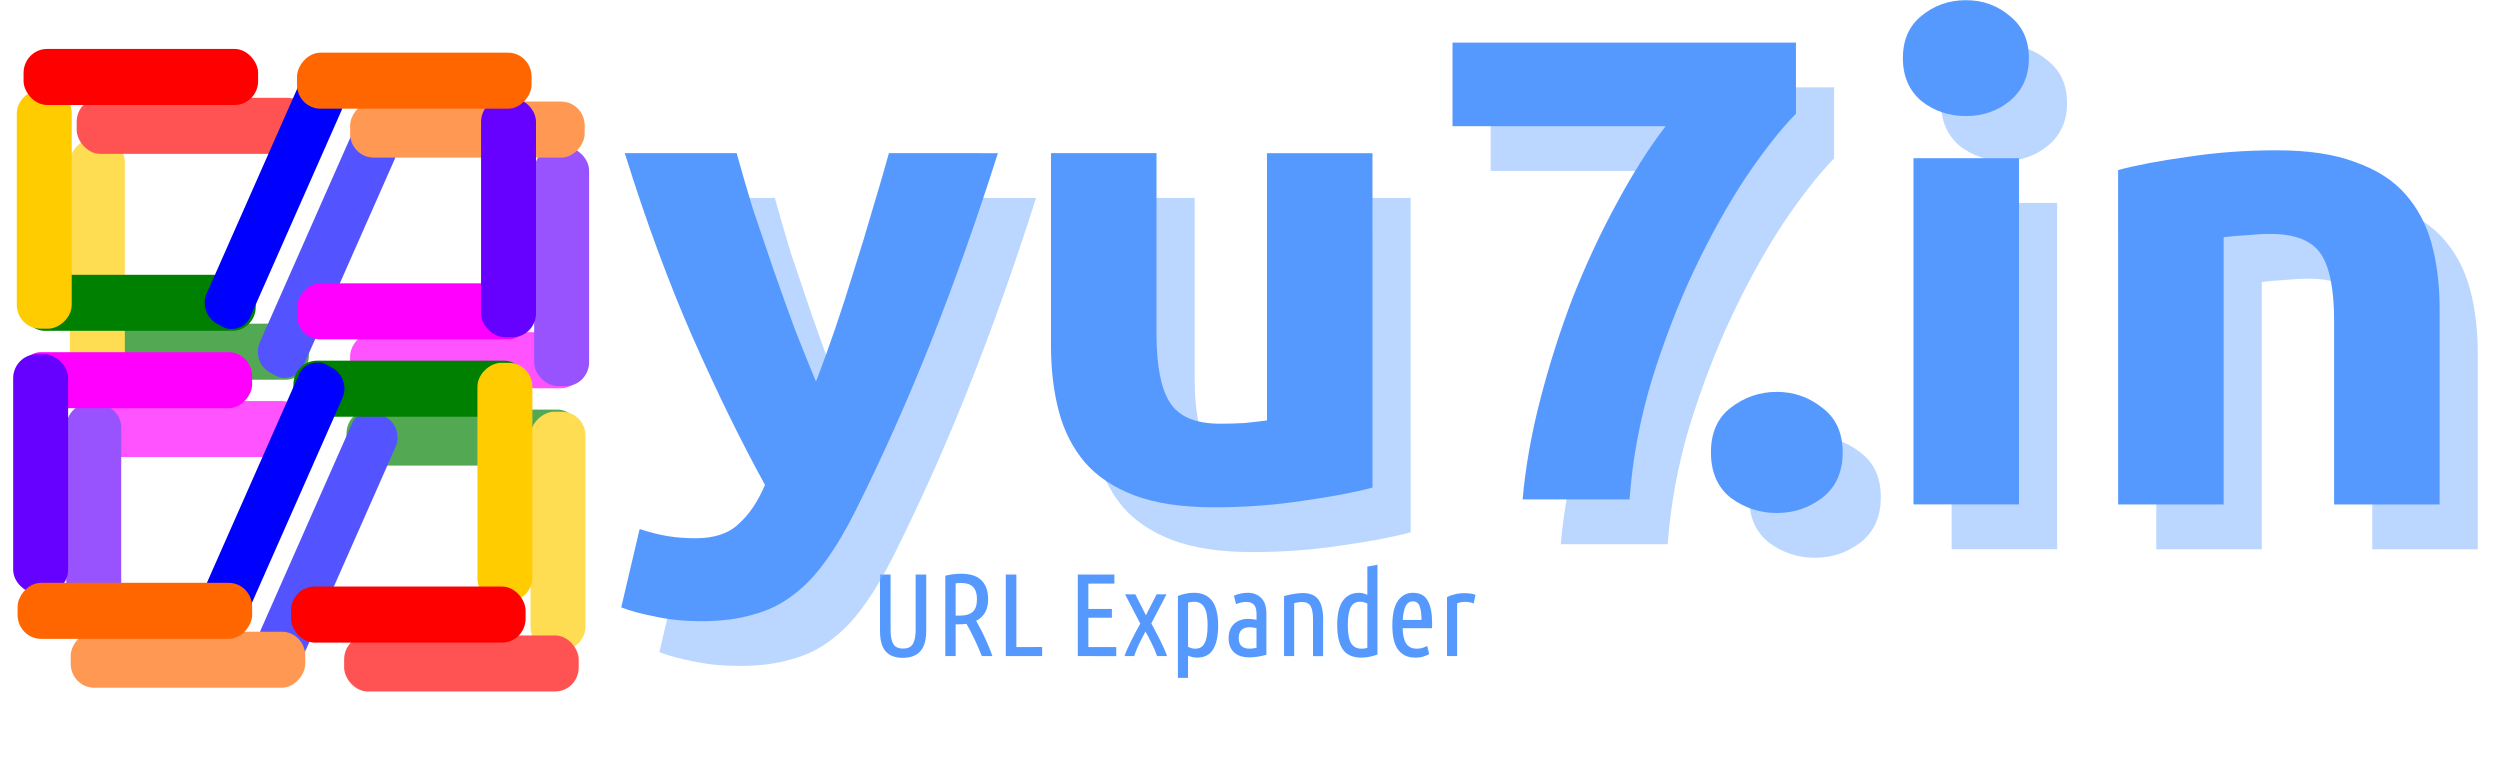<?xml version="1.0" encoding="UTF-8" standalone="no"?>
<!-- Created with Inkscape (http://www.inkscape.org/) -->

<svg
   width="138.441mm"
   height="41.931mm"
   viewBox="0 0 138.441 41.931"
   version="1.1"
   id="svg5"
   xml:space="preserve"
   inkscape:version="1.2.1 (9c6d41e, 2022-07-14)"
   sodipodi:docname="expander_logo.svg"
   xmlns:inkscape="http://www.inkscape.org/namespaces/inkscape"
   xmlns:sodipodi="http://sodipodi.sourceforge.net/DTD/sodipodi-0.dtd"
   xmlns="http://www.w3.org/2000/svg"
   xmlns:svg="http://www.w3.org/2000/svg"><sodipodi:namedview
     id="namedview7"
     pagecolor="#ffffff"
     bordercolor="#000000"
     borderopacity="0.25"
     inkscape:showpageshadow="2"
     inkscape:pageopacity="0.0"
     inkscape:pagecheckerboard="0"
     inkscape:deskcolor="#d1d1d1"
     inkscape:document-units="mm"
     showgrid="false"
     inkscape:zoom="1.0914883"
     inkscape:cx="280.80924"
     inkscape:cy="21.988325"
     inkscape:window-width="1895"
     inkscape:window-height="764"
     inkscape:window-x="0"
     inkscape:window-y="38"
     inkscape:window-maximized="0"
     inkscape:current-layer="layer1-83" /><defs
     id="defs2"><filter
       inkscape:collect="always"
       style="color-interpolation-filters:sRGB"
       id="filter1182"
       x="-0.127"
       y="-0.114"
       width="1.254"
       height="1.228"><feGaussianBlur
         inkscape:collect="always"
         stdDeviation="3.005"
         id="feGaussianBlur1184" /></filter><filter
       inkscape:collect="always"
       style="color-interpolation-filters:sRGB"
       id="filter3377"
       x="-0.012"
       y="-0.034"
       width="1.023"
       height="1.068"><feGaussianBlur
         inkscape:collect="always"
         stdDeviation="0.486"
         id="feGaussianBlur3379" /></filter></defs><g
     inkscape:label="Layer 1"
     inkscape:groupmode="layer"
     id="layer1"
     transform="translate(-89.165,-146.993)"><g
       inkscape:label="Layer 1"
       id="layer1-8"
       transform="translate(69.698,13.703)"><g
         id="g2017"
         transform="matrix(0.509,0,0,0.519,8.606,64.901)"><g
           id="g1138-3"
           transform="translate(-25.231,68.813)"
           style="opacity:0.675;mix-blend-mode:normal;filter:url(#filter1182)"><g
             id="g1056-06"><rect
               style="fill:#008000;fill-opacity:1;stroke:none;stroke-width:0.785"
               id="rect234-22"
               width="25.519"
               height="5.978"
               x="54.654"
               y="97.495"
               ry="2.553" /><rect
               style="fill:#0000ff;fill-opacity:1;stroke:none;stroke-width:0.79"
               id="rect234-7-5"
               width="28.803"
               height="5.363"
               x="-53.929"
               y="109.401"
               ry="2.29"
               transform="matrix(0.411,-0.912,0.878,0.479,0,0)" /><rect
               style="fill:#ffcc00;fill-opacity:1;stroke:none;stroke-width:0.785"
               id="rect234-5-2"
               width="25.519"
               height="5.978"
               x="77.724"
               y="-60.15"
               ry="2.553"
               transform="rotate(90)" /><rect
               style="fill:#ff0000;fill-opacity:1;stroke:none;stroke-width:0.785"
               id="rect234-0-2"
               width="25.519"
               height="5.978"
               x="54.911"
               y="73.396"
               ry="2.553" /><g
               id="g1046-7"
               transform="matrix(-1,0,0,1,197.884,-26.914)"><rect
                 style="fill:#ff00ff;fill-opacity:1;stroke:none;stroke-width:0.785"
                 id="rect234-3-1"
                 width="25.519"
                 height="5.978"
                 x="87.705"
                 y="125.319"
                 ry="2.553" /><rect
                 style="fill:#6600ff;fill-opacity:1;stroke:none;stroke-width:0.785"
                 id="rect234-5-7-5"
                 width="25.519"
                 height="5.978"
                 x="105.548"
                 y="-93.201"
                 ry="2.553"
                 transform="rotate(90)" /><rect
                 style="fill:#ff6600;fill-opacity:1;stroke:none;stroke-width:0.785"
                 id="rect234-0-9-2"
                 width="25.519"
                 height="5.978"
                 x="87.705"
                 y="100.708"
                 ry="2.553" /></g></g><g
             id="g1056-0-1"
             transform="rotate(180,82.22,105.066)"><rect
               style="fill:#008000;fill-opacity:1;stroke:none;stroke-width:0.785"
               id="rect234-2-1"
               width="25.519"
               height="5.978"
               x="54.654"
               y="97.495"
               ry="2.553" /><rect
               style="fill:#0000ff;fill-opacity:1;stroke:none;stroke-width:0.79"
               id="rect234-7-3-0"
               width="28.803"
               height="5.363"
               x="-53.929"
               y="109.401"
               ry="2.29"
               transform="matrix(0.411,-0.912,0.878,0.479,0,0)" /><rect
               style="fill:#ffcc00;fill-opacity:1;stroke:none;stroke-width:0.785"
               id="rect234-5-9-1"
               width="25.519"
               height="5.978"
               x="77.724"
               y="-60.15"
               ry="2.553"
               transform="rotate(90)" /><rect
               style="fill:#ff0000;fill-opacity:1;stroke:none;stroke-width:0.785"
               id="rect234-0-97-8"
               width="25.519"
               height="5.978"
               x="54.911"
               y="73.396"
               ry="2.553" /><g
               id="g1046-0-7"
               transform="matrix(-1,0,0,1,197.884,-26.914)"><rect
                 style="fill:#ff00ff;fill-opacity:1;stroke:none;stroke-width:0.785"
                 id="rect234-3-3-6"
                 width="25.519"
                 height="5.978"
                 x="87.705"
                 y="125.319"
                 ry="2.553" /><rect
                 style="fill:#6600ff;fill-opacity:1;stroke:none;stroke-width:0.785"
                 id="rect234-5-7-9-0"
                 width="25.519"
                 height="5.978"
                 x="105.548"
                 y="-93.201"
                 ry="2.553"
                 transform="rotate(90)" /><rect
                 style="fill:#ff6600;fill-opacity:1;stroke:none;stroke-width:0.785"
                 id="rect234-0-9-8-0"
                 width="25.519"
                 height="5.978"
                 x="87.705"
                 y="100.708"
                 ry="2.553" /></g></g></g><g
           id="g1138-3-0"
           transform="translate(-31.009,63.597)"><g
             id="g1056-06-3"><rect
               style="fill:#008000;fill-opacity:1;stroke:none;stroke-width:0.785"
               id="rect234-22-9"
               width="25.519"
               height="5.978"
               x="54.654"
               y="97.495"
               ry="2.553" /><rect
               style="fill:#0000ff;fill-opacity:1;stroke:none;stroke-width:0.79"
               id="rect234-7-5-9"
               width="28.803"
               height="5.363"
               x="-53.929"
               y="109.401"
               ry="2.29"
               transform="matrix(0.411,-0.912,0.878,0.479,0,0)" /><rect
               style="fill:#ffcc00;fill-opacity:1;stroke:none;stroke-width:0.785"
               id="rect234-5-2-9"
               width="25.519"
               height="5.978"
               x="77.724"
               y="-60.15"
               ry="2.553"
               transform="rotate(90)" /><rect
               style="fill:#ff0000;fill-opacity:1;stroke:none;stroke-width:0.785"
               id="rect234-0-2-1"
               width="25.519"
               height="5.978"
               x="54.911"
               y="73.396"
               ry="2.553" /><g
               id="g1046-7-7"
               transform="matrix(-1,0,0,1,197.884,-26.914)"><rect
                 style="fill:#ff00ff;fill-opacity:1;stroke:none;stroke-width:0.785"
                 id="rect234-3-1-2"
                 width="25.519"
                 height="5.978"
                 x="87.705"
                 y="125.319"
                 ry="2.553" /><rect
                 style="fill:#6600ff;fill-opacity:1;stroke:none;stroke-width:0.785"
                 id="rect234-5-7-5-3"
                 width="25.519"
                 height="5.978"
                 x="105.548"
                 y="-93.201"
                 ry="2.553"
                 transform="rotate(90)" /><rect
                 style="fill:#ff6600;fill-opacity:1;stroke:none;stroke-width:0.785"
                 id="rect234-0-9-2-6"
                 width="25.519"
                 height="5.978"
                 x="87.705"
                 y="100.708"
                 ry="2.553" /></g></g><g
             id="g1056-0-1-5"
             transform="rotate(180,82.22,105.066)"><rect
               style="fill:#008000;fill-opacity:1;stroke:none;stroke-width:0.785"
               id="rect234-2-1-5"
               width="25.519"
               height="5.978"
               x="54.654"
               y="97.495"
               ry="2.553" /><rect
               style="fill:#0000ff;fill-opacity:1;stroke:none;stroke-width:0.79"
               id="rect234-7-3-0-8"
               width="28.803"
               height="5.363"
               x="-53.929"
               y="109.401"
               ry="2.29"
               transform="matrix(0.411,-0.912,0.878,0.479,0,0)" /><rect
               style="fill:#ffcc00;fill-opacity:1;stroke:none;stroke-width:0.785"
               id="rect234-5-9-1-1"
               width="25.519"
               height="5.978"
               x="77.724"
               y="-60.15"
               ry="2.553"
               transform="rotate(90)" /><rect
               style="fill:#ff0000;fill-opacity:1;stroke:none;stroke-width:0.785"
               id="rect234-0-97-8-4"
               width="25.519"
               height="5.978"
               x="54.911"
               y="73.396"
               ry="2.553" /><g
               id="g1046-0-7-7"
               transform="matrix(-1,0,0,1,197.884,-26.914)"><rect
                 style="fill:#ff00ff;fill-opacity:1;stroke:none;stroke-width:0.785"
                 id="rect234-3-3-6-1"
                 width="25.519"
                 height="5.978"
                 x="87.705"
                 y="125.319"
                 ry="2.553" /><rect
                 style="fill:#6600ff;fill-opacity:1;stroke:none;stroke-width:0.785"
                 id="rect234-5-7-9-0-3"
                 width="25.519"
                 height="5.978"
                 x="105.548"
                 y="-93.201"
                 ry="2.553"
                 transform="rotate(90)" /><rect
                 style="fill:#ff6600;fill-opacity:1;stroke:none;stroke-width:0.785"
                 id="rect234-0-9-8-0-8"
                 width="25.519"
                 height="5.978"
                 x="87.705"
                 y="100.708"
                 ry="2.553" /></g></g></g></g></g><g
       inkscape:label="Layer 1"
       id="layer1-83"
       transform="translate(71.727,16.218)"><g
         aria-label="URL Expander"
         id="text540"
         style="font-size:6.516px;line-height:1.3;font-family:serif;-inkscape-font-specification:serif;opacity:1;fill:#5599ff;fill-rule:evenodd;stroke-width:0.977;stop-color:#000000"><path
           d="m 67.433,167.204 q -0.632,0 -0.951,-0.358 -0.313,-0.358 -0.313,-1.134 v -3.121 h 0.586 v 3.069 q 0,0.515 0.15,0.775 0.15,0.254 0.541,0.254 0.404,0 0.547,-0.261 0.15,-0.267 0.15,-0.769 v -3.069 h 0.586 v 3.121 q 0,0.762 -0.326,1.127 -0.326,0.365 -0.971,0.365 z"
           style="font-weight:bold;font-family:'Ubuntu Condensed';-inkscape-font-specification:'Ubuntu Condensed,  Bold'"
           id="path4924" /><path
           d="m 69.785,162.656 q 0.456,-0.111 0.88,-0.111 0.339,0 0.612,0.078 0.274,0.078 0.469,0.248 0.195,0.169 0.3,0.437 0.111,0.267 0.111,0.645 0,0.469 -0.182,0.762 -0.176,0.287 -0.482,0.437 0.078,0.13 0.195,0.358 0.124,0.222 0.248,0.495 0.13,0.267 0.248,0.554 0.124,0.287 0.209,0.547 h -0.586 q -0.072,-0.195 -0.182,-0.443 -0.104,-0.248 -0.222,-0.489 -0.117,-0.248 -0.235,-0.469 -0.117,-0.228 -0.209,-0.384 -0.104,0.013 -0.215,0.02 -0.111,0.007 -0.222,0.007 h -0.163 v 1.759 h -0.573 z m 0.573,2.209 h 0.248 q 0.45,0 0.691,-0.202 0.241,-0.208 0.241,-0.71 0,-0.254 -0.065,-0.424 -0.059,-0.176 -0.176,-0.274 -0.111,-0.104 -0.274,-0.15 -0.156,-0.046 -0.352,-0.046 -0.169,0 -0.313,0.02 z"
           style="font-weight:bold;font-family:'Ubuntu Condensed';-inkscape-font-specification:'Ubuntu Condensed,  Bold'"
           id="path4926" /><path
           d="m 75.148,166.605 v 0.502 h -2.013 v -4.515 h 0.586 v 4.014 z"
           style="font-weight:bold;font-family:'Ubuntu Condensed';-inkscape-font-specification:'Ubuntu Condensed,  Bold'"
           id="path4928" /><path
           d="m 77.122,167.107 v -4.515 h 2.026 v 0.502 h -1.44 v 1.401 h 1.303 v 0.489 h -1.303 v 1.622 h 1.544 v 0.502 z"
           style="font-weight:bold;font-family:'Ubuntu Condensed';-inkscape-font-specification:'Ubuntu Condensed,  Bold'"
           id="path4930" /><path
           d="m 81.194,165.295 q 0.111,0.202 0.228,0.43 0.124,0.228 0.241,0.463 0.117,0.235 0.222,0.469 0.104,0.235 0.182,0.45 h -0.554 q -0.13,-0.378 -0.306,-0.717 -0.169,-0.345 -0.339,-0.645 -0.163,0.3 -0.332,0.645 -0.163,0.339 -0.293,0.717 h -0.534 q 0.072,-0.215 0.176,-0.443 0.111,-0.235 0.228,-0.469 0.117,-0.235 0.235,-0.456 0.124,-0.228 0.235,-0.43 l -0.841,-1.622 h 0.567 l 0.586,1.16 0.593,-1.16 h 0.547 z"
           style="font-weight:bold;font-family:'Ubuntu Condensed';-inkscape-font-specification:'Ubuntu Condensed,  Bold'"
           id="path4932" /><path
           d="m 83.227,166.592 q 0.189,0.104 0.404,0.104 0.163,0 0.287,-0.065 0.124,-0.065 0.209,-0.215 0.091,-0.15 0.137,-0.397 0.046,-0.248 0.046,-0.612 0,-0.704 -0.182,-1.003 -0.176,-0.306 -0.567,-0.306 -0.072,0 -0.156,0.013 -0.085,0.007 -0.176,0.033 z m 0,1.72 H 82.667 v -4.535 q 0.182,-0.078 0.41,-0.124 0.235,-0.052 0.476,-0.052 0.358,0 0.612,0.124 0.261,0.124 0.417,0.358 0.163,0.228 0.235,0.567 0.078,0.332 0.078,0.762 0,0.867 -0.28,1.323 -0.274,0.456 -0.899,0.456 -0.15,0 -0.267,-0.033 -0.117,-0.026 -0.222,-0.078 z"
           style="font-weight:bold;font-family:'Ubuntu Condensed';-inkscape-font-specification:'Ubuntu Condensed,  Bold'"
           id="path4934" /><path
           d="m 85.768,163.758 q 0.169,-0.072 0.358,-0.111 0.189,-0.046 0.41,-0.046 0.456,0 0.743,0.287 0.287,0.28 0.287,0.88 v 2.267 q -0.235,0.065 -0.482,0.104 -0.241,0.039 -0.476,0.039 -0.235,0 -0.443,-0.059 -0.202,-0.059 -0.358,-0.189 -0.15,-0.13 -0.241,-0.326 -0.091,-0.202 -0.091,-0.489 0,-0.267 0.078,-0.463 0.085,-0.202 0.228,-0.332 0.143,-0.137 0.339,-0.202 0.195,-0.072 0.424,-0.072 0.215,0 0.476,0.052 v -0.313 q 0,-0.378 -0.15,-0.528 -0.143,-0.15 -0.417,-0.15 -0.15,0 -0.287,0.033 -0.13,0.026 -0.28,0.091 z m 0.267,2.352 q 0,0.3 0.156,0.443 0.156,0.143 0.443,0.143 0.176,0 0.384,-0.046 v -1.088 q -0.195,-0.052 -0.384,-0.052 -0.124,0 -0.235,0.033 -0.111,0.026 -0.195,0.098 -0.078,0.065 -0.124,0.182 -0.046,0.111 -0.046,0.287 z"
           style="font-weight:bold;font-family:'Ubuntu Condensed';-inkscape-font-specification:'Ubuntu Condensed,  Bold'"
           id="path4936" /><path
           d="m 88.544,163.784 q 0.241,-0.072 0.521,-0.117 0.28,-0.052 0.515,-0.052 0.254,0 0.463,0.072 0.209,0.065 0.352,0.228 0.15,0.163 0.228,0.443 0.085,0.274 0.085,0.684 v 2.066 h -0.56 v -2.02 q 0,-0.508 -0.13,-0.743 -0.13,-0.235 -0.489,-0.235 -0.189,0 -0.424,0.065 v 2.932 h -0.56 z"
           style="font-weight:bold;font-family:'Ubuntu Condensed';-inkscape-font-specification:'Ubuntu Condensed,  Bold'"
           id="path4938" /><path
           d="m 93.157,164.201 q -0.189,-0.104 -0.404,-0.104 -0.163,0 -0.287,0.065 -0.124,0.065 -0.215,0.215 -0.085,0.15 -0.13,0.397 -0.046,0.248 -0.046,0.612 0,0.704 0.182,1.01 0.189,0.3 0.567,0.3 0.072,0 0.156,-0.007 0.085,-0.013 0.176,-0.039 z m 0,-2.052 0.56,-0.098 v 4.965 q -0.182,0.078 -0.417,0.124 -0.235,0.052 -0.476,0.052 -0.704,0 -1.023,-0.45 -0.313,-0.45 -0.313,-1.355 0,-0.41 0.065,-0.736 0.072,-0.332 0.215,-0.56 0.15,-0.235 0.378,-0.358 0.228,-0.13 0.541,-0.13 0.15,0 0.254,0.033 0.111,0.026 0.215,0.078 z"
           style="font-weight:bold;font-family:'Ubuntu Condensed';-inkscape-font-specification:'Ubuntu Condensed,  Bold'"
           id="path4940" /><path
           d="m 95.112,165.562 q 0.006,0.248 0.046,0.456 0.039,0.202 0.124,0.358 0.091,0.15 0.235,0.235 0.15,0.085 0.378,0.085 0.189,0 0.345,-0.052 0.163,-0.059 0.235,-0.098 l 0.104,0.45 q -0.085,0.059 -0.287,0.124 -0.195,0.072 -0.469,0.072 -0.358,0 -0.606,-0.13 -0.241,-0.13 -0.397,-0.365 -0.15,-0.235 -0.215,-0.56 -0.065,-0.326 -0.065,-0.717 0,-0.945 0.313,-1.381 0.313,-0.437 0.828,-0.437 0.58,0 0.821,0.437 0.241,0.437 0.241,1.225 0,0.072 0,0.15 0,0.072 -0.006,0.15 z m 0.567,-1.486 q -0.28,0 -0.41,0.28 -0.124,0.28 -0.15,0.749 h 1.036 q 0,-0.476 -0.098,-0.749 -0.098,-0.28 -0.378,-0.28 z"
           style="font-weight:bold;font-family:'Ubuntu Condensed';-inkscape-font-specification:'Ubuntu Condensed,  Bold'"
           id="path4942" /><path
           d="m 99.047,164.194 q -0.209,-0.091 -0.469,-0.091 -0.241,0 -0.45,0.085 v 2.919 h -0.56 v -3.271 q 0.189,-0.091 0.43,-0.15 0.248,-0.065 0.541,-0.065 0.156,0 0.313,0.02 0.156,0.019 0.293,0.072 z"
           style="font-weight:bold;font-family:'Ubuntu Condensed';-inkscape-font-specification:'Ubuntu Condensed,  Bold'"
           id="path4944" /></g><g
         id="g2229-5"
         transform="translate(1.584,1.421)"
         style="opacity:0.542;mix-blend-mode:normal;fill:#80b3ff;fill-opacity:0.992;filter:url(#filter3377)"><g
           aria-label="yu7"
           transform="scale(1.037,0.964)"
           id="text1548-06"
           style="font-weight:bold;font-size:37.814px;font-family:Ubuntu;-inkscape-font-specification:'Ubuntu Bold';fill:#80b3ff;stroke-width:3.151"><path
             d="m 70.615,145.555 q -1.702,5.748 -3.554,10.777 -1.853,5.029 -4.046,9.756 -0.794,1.702 -1.588,2.874 -0.794,1.21 -1.739,1.966 -0.945,0.794 -2.155,1.134 -1.172,0.378 -2.76,0.378 -1.323,0 -2.458,-0.265 -1.097,-0.227 -1.815,-0.529 l 0.983,-4.5 q 0.87,0.303 1.55,0.416 0.681,0.113 1.437,0.113 1.513,0 2.307,-0.832 0.832,-0.794 1.399,-2.231 -1.928,-3.781 -3.857,-8.47 -1.928,-4.727 -3.63,-10.588 h 5.975 q 0.378,1.475 0.87,3.214 0.529,1.702 1.097,3.479 0.567,1.739 1.134,3.403 0.605,1.664 1.134,3.025 0.492,-1.361 1.021,-3.025 0.529,-1.664 1.021,-3.403 0.529,-1.777 0.983,-3.479 0.492,-1.739 0.87,-3.214 z"
             id="path4209"
             style="fill:#80b3ff" /><path
             d="m 90.618,164.764 q -1.437,0.416 -3.706,0.756 -2.269,0.378 -4.765,0.378 -2.534,0 -4.235,-0.681 -1.664,-0.681 -2.647,-1.891 -0.983,-1.248 -1.399,-2.949 -0.416,-1.702 -0.416,-3.744 v -11.079 h 5.634 v 10.399 q 0,2.723 0.718,3.933 0.718,1.21 2.685,1.21 0.605,0 1.286,-0.038 0.681,-0.076 1.21,-0.151 v -15.352 h 5.634 z"
             id="path4211"
             style="fill:#80b3ff" /><path
             d="m 98.634,165.445 q 0.227,-2.76 0.945,-5.748 0.718,-2.987 1.739,-5.861 1.059,-2.874 2.344,-5.407 1.286,-2.571 2.609,-4.424 H 94.891 v -4.802 h 18.34 v 4.084 q -1.21,1.323 -2.685,3.668 -1.437,2.344 -2.76,5.332 -1.286,2.949 -2.269,6.353 -0.945,3.403 -1.172,6.806 z"
             id="path4213"
             style="fill:#80b3ff" /></g><g
           aria-label=".in"
           transform="scale(1.037,0.964)"
           id="text1548-0-8"
           style="font-weight:bold;font-size:37.814px;font-family:Ubuntu;-inkscape-font-specification:'Ubuntu Bold';fill:#80b3ff;stroke-width:3.151"><path
             d="m 115.725,162.746 q 0,1.702 -1.097,2.609 -1.059,0.87 -2.42,0.87 -1.361,0 -2.458,-0.87 -1.059,-0.908 -1.059,-2.609 0,-1.702 1.059,-2.571 1.097,-0.908 2.458,-0.908 1.361,0 2.42,0.908 1.097,0.87 1.097,2.571 z"
             id="path4216"
             style="fill:#80b3ff" /><path
             d="m 125.141,165.733 h -5.634 v -19.89 h 5.634 z m 0.529,-25.638 q 0,1.55 -1.021,2.458 -0.983,0.87 -2.344,0.87 -1.361,0 -2.382,-0.87 -0.983,-0.908 -0.983,-2.458 0,-1.55 0.983,-2.42 1.021,-0.908 2.382,-0.908 1.361,0 2.344,0.908 1.021,0.87 1.021,2.42 z"
             id="path4218"
             style="fill:#80b3ff" /><path
             d="m 130.435,146.524 q 1.437,-0.416 3.706,-0.756 2.269,-0.378 4.765,-0.378 2.534,0 4.197,0.681 1.702,0.643 2.685,1.853 0.983,1.21 1.399,2.874 0.416,1.664 0.416,3.706 v 11.231 h -5.634 v -10.55 q 0,-2.723 -0.718,-3.857 -0.718,-1.134 -2.685,-1.134 -0.605,0 -1.286,0.076 -0.681,0.038 -1.21,0.113 v 15.352 h -5.634 z"
             id="path4220"
             style="fill:#80b3ff" /></g></g><g
         id="g2229"
         transform="translate(-0.529,-1.058)"><g
           aria-label="yu7"
           transform="scale(1.037,0.964)"
           id="text1548"
           style="font-weight:bold;font-size:37.814px;font-family:Ubuntu;-inkscape-font-specification:'Ubuntu Bold';fill:#5599ff;stroke-width:3.151"><path
             d="m 70.615,145.555 q -1.702,5.748 -3.554,10.777 -1.853,5.029 -4.046,9.756 -0.794,1.702 -1.588,2.874 -0.794,1.21 -1.739,1.966 -0.945,0.794 -2.155,1.134 -1.172,0.378 -2.76,0.378 -1.323,0 -2.458,-0.265 -1.097,-0.227 -1.815,-0.529 l 0.983,-4.5 q 0.87,0.303 1.55,0.416 0.681,0.113 1.437,0.113 1.513,0 2.307,-0.832 0.832,-0.794 1.399,-2.231 -1.928,-3.781 -3.857,-8.47 -1.928,-4.727 -3.63,-10.588 h 5.975 q 0.378,1.475 0.87,3.214 0.529,1.702 1.097,3.479 0.567,1.739 1.134,3.403 0.605,1.664 1.134,3.025 0.492,-1.361 1.021,-3.025 0.529,-1.664 1.021,-3.403 0.529,-1.777 0.983,-3.479 0.492,-1.739 0.87,-3.214 z"
             id="path4246" /><path
             d="m 90.618,164.764 q -1.437,0.416 -3.706,0.756 -2.269,0.378 -4.765,0.378 -2.534,0 -4.235,-0.681 -1.664,-0.681 -2.647,-1.891 -0.983,-1.248 -1.399,-2.949 -0.416,-1.702 -0.416,-3.744 v -11.079 h 5.634 v 10.399 q 0,2.723 0.718,3.933 0.718,1.21 2.685,1.21 0.605,0 1.286,-0.038 0.681,-0.076 1.21,-0.151 v -15.352 h 5.634 z"
             id="path4248" /><path
             d="m 98.634,165.445 q 0.227,-2.76 0.945,-5.748 0.718,-2.987 1.739,-5.861 1.059,-2.874 2.344,-5.407 1.286,-2.571 2.609,-4.424 H 94.891 v -4.802 h 18.34 v 4.084 q -1.21,1.323 -2.685,3.668 -1.437,2.344 -2.76,5.332 -1.286,2.949 -2.269,6.353 -0.945,3.403 -1.172,6.806 z"
             id="path4250" /></g><g
           aria-label=".in"
           transform="scale(1.037,0.964)"
           id="text1548-0"
           style="font-weight:bold;font-size:37.814px;font-family:Ubuntu;-inkscape-font-specification:'Ubuntu Bold';fill:#5599ff;stroke-width:3.151"><path
             d="m 115.725,162.746 q 0,1.702 -1.097,2.609 -1.059,0.87 -2.42,0.87 -1.361,0 -2.458,-0.87 -1.059,-0.908 -1.059,-2.609 0,-1.702 1.059,-2.571 1.097,-0.908 2.458,-0.908 1.361,0 2.42,0.908 1.097,0.87 1.097,2.571 z"
             id="path4253" /><path
             d="m 125.141,165.733 h -5.634 v -19.89 h 5.634 z m 0.529,-25.638 q 0,1.55 -1.021,2.458 -0.983,0.87 -2.344,0.87 -1.361,0 -2.382,-0.87 -0.983,-0.908 -0.983,-2.458 0,-1.55 0.983,-2.42 1.021,-0.908 2.382,-0.908 1.361,0 2.344,0.908 1.021,0.87 1.021,2.42 z"
             id="path4255" /><path
             d="m 130.435,146.524 q 1.437,-0.416 3.706,-0.756 2.269,-0.378 4.765,-0.378 2.534,0 4.197,0.681 1.702,0.643 2.685,1.853 0.983,1.21 1.399,2.874 0.416,1.664 0.416,3.706 v 11.231 h -5.634 v -10.55 q 0,-2.723 -0.718,-3.857 -0.718,-1.134 -2.685,-1.134 -0.605,0 -1.286,0.076 -0.681,0.038 -1.21,0.113 v 15.352 h -5.634 z"
             id="path4257" /></g></g></g></g></svg>
